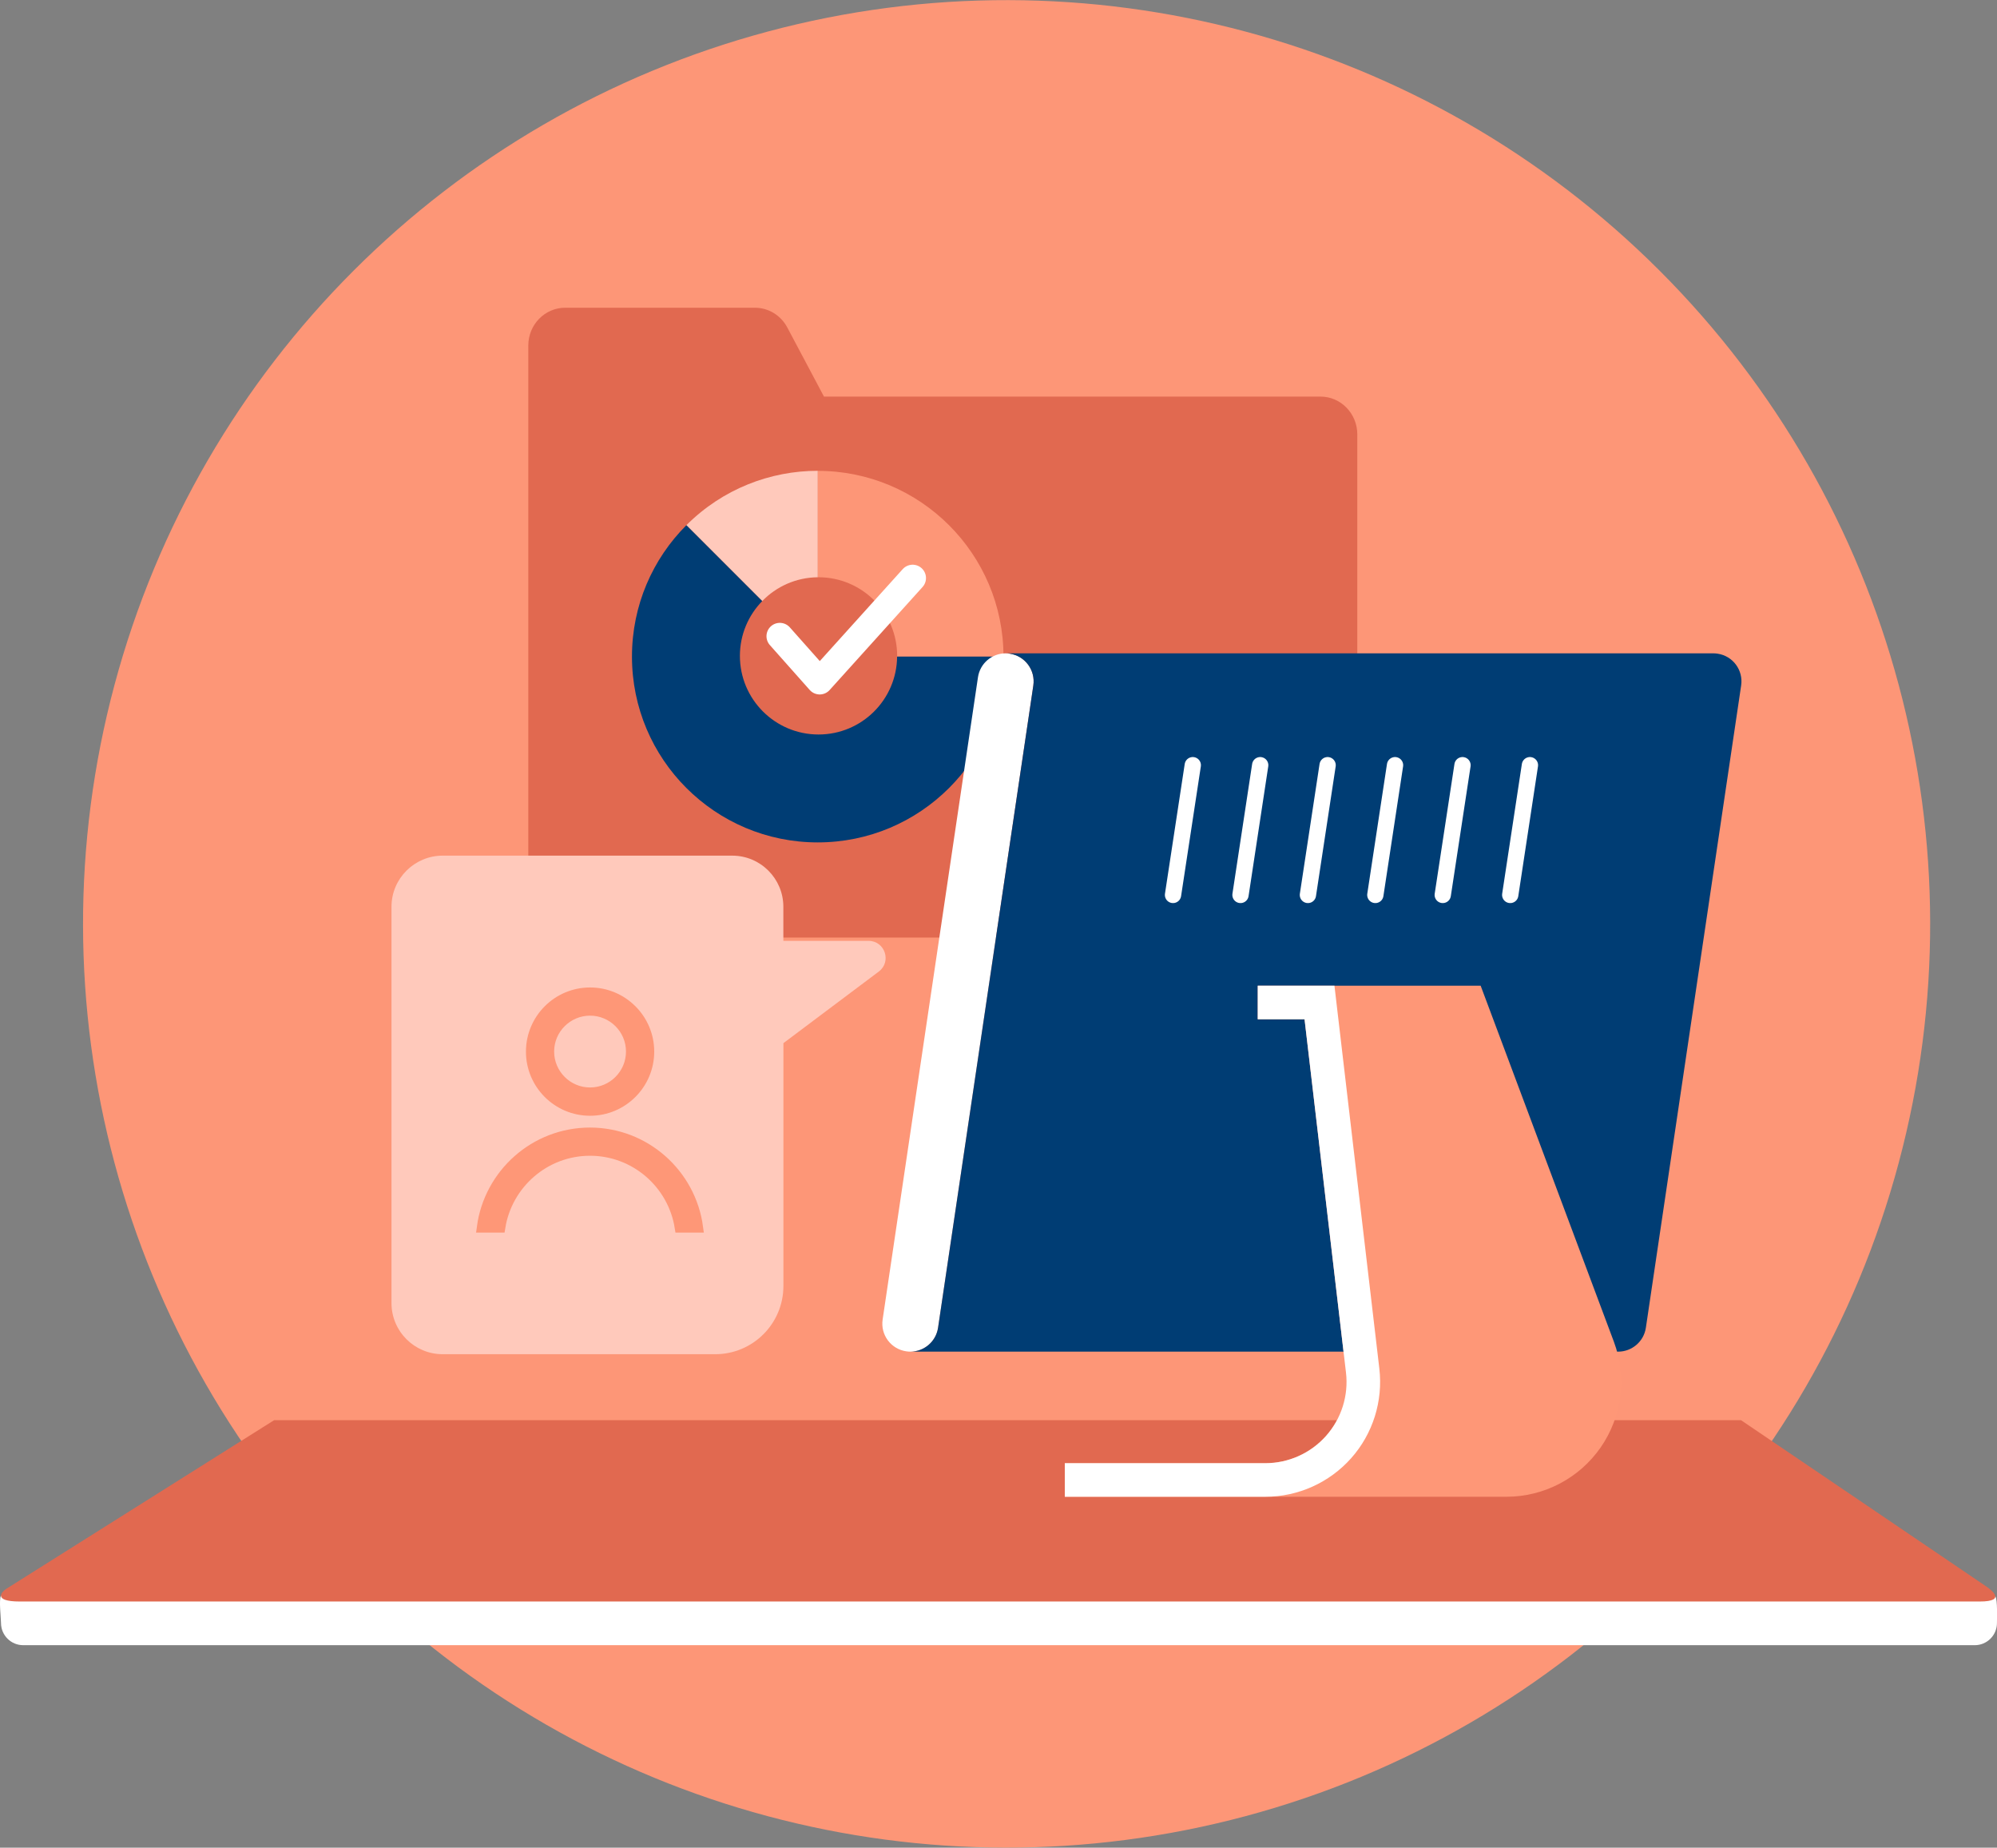 <?xml version="1.0" encoding="utf-8"?>
<!-- Generator: Adobe Illustrator 23.0.3, SVG Export Plug-In . SVG Version: 6.00 Build 0)  -->
<svg version="1.1" id="Calque_1" xmlns="http://www.w3.org/2000/svg" xmlns:xlink="http://www.w3.org/1999/xlink" x="0px" y="0px"
	 viewBox="0 0 374.11 346.07" style="enable-background:new 0 0 374.11 346.07;" xml:space="preserve">
<rect x="0" y="0" width="374.11" height="346.07" fill="#808080" stroke="none"/>
<style type="text/css">
	.st0{fill:#FD9677;}
	.st1{fill:#FFFFFF;}
	.st2{fill:#E16950;}
	.st3{fill:#003D74;}
	.st4{fill:#FFC9BB;}
	.st5{fill:none;stroke:#FFFFFF;stroke-width:5;stroke-linecap:round;stroke-linejoin:round;stroke-miterlimit:10;}
	.st6{fill:#FE9777;stroke:#FE9777;stroke-width:2;stroke-miterlimit:10;}
	.st7{fill:#FE9777;}
	.st8{fill:none;stroke:#FFFFFF;stroke-width:3.052;stroke-linecap:round;stroke-linejoin:round;stroke-miterlimit:10;}
</style>
<g>
	
		<ellipse transform="matrix(0.707 -0.707 0.707 0.707 -67.114 184.048)" class="st0" cx="188.61" cy="173.04" rx="173.04" ry="173.04"/>
	<g>
		<path class="st1" d="M0.19,298.87c-0.43,0.65,0,4.28,0,5.11c0,2.3,1.86,4.16,4.16,4.16h365.59c2.3,0,4.16-1.86,4.16-4.16
			c0-0.84,0.13-4.32-0.3-4.97L0.19,298.87z"/>
		<path class="st2" d="M51.35,266c0,0-49.44,31.14-50.18,31.59c-0.74,0.45-2.71,2.37,2.54,2.37c5.24,0,361.91,0,367.15,0
			c5.25,0,1.98-2.29,1.34-2.75c-0.64-0.46-46.04-31.21-46.04-31.21H51.35z"/>
	</g>
	<g>
		<path class="st2" d="M141.43,57.64h-35.56c-3.81,0-6.9,3.17-6.9,7.08v103.81c0,1.88,0.73,3.68,2.02,5.01
			c1.29,1.33,3.05,2.07,4.88,2.07c0,0,0,0,0,0l141.5-0.02c3.81,0,6.9-3.17,6.9-7.08V81.36c0-3.91-3.09-7.08-6.9-7.08h-93.01
			l-6.87-12.94C146.28,59.06,143.96,57.64,141.43,57.64L141.43,57.64z"/>
	</g>
	<g>
		<g>
			<polygon class="st3" points="190.52,122.98 190.52,122.99 190.52,122.98 			"/>
			<g>
				<path class="st0" d="M153.34,108.12c8.13,0,14.73,6.59,14.73,14.73c0,0.05-0.01,0.09-0.01,0.14h19.93
					c0-19.23-15.58-34.8-34.8-34.8v19.94C153.24,108.12,153.29,108.12,153.34,108.12z"/>
				<path class="st4" d="M153.19,108.12V88.18c-8.91,0-17.81,3.4-24.61,10.19l14.21,14.21
					C145.43,109.86,149.11,108.16,153.19,108.12z"/>
				<path class="st3" d="M153.34,137.57c-8.13,0-14.73-6.59-14.73-14.73c0-3.99,1.6-7.61,4.18-10.26l-14.21-14.21
					c-6.3,6.3-10.19,15-10.19,24.61c0,0,0,0,0,0c0,19.22,15.58,34.8,34.8,34.8c19.22,0,34.8-15.58,34.8-34.8h-19.93
					C167.99,131.05,161.43,137.57,153.34,137.57z"/>
			</g>
		</g>
		<polyline class="st5" points="146.09,119.16 153.56,127.57 170.97,108.27 		"/>
	</g>
	<g>
		<g>
			<path class="st4" d="M73.34,169.84v74.22c0,5.29,4.29,9.58,9.58,9.58h51.07c7.05,0,12.77-5.72,12.77-12.77v-45.49l17.87-13.41
				c2.45-1.84,1.15-5.75-1.92-5.75h-15.96v-6.38c0-5.29-4.29-9.58-9.58-9.58H82.92C77.63,160.27,73.34,164.56,73.34,169.84z"/>
		</g>
		<g>
			<path class="st6" d="M110.54,207.98c6.08,0,11.02-4.94,11.02-11.02c0-6.07-4.94-11.01-11.02-11.01
				c-6.07,0-11.01,4.94-11.01,11.01C99.52,203.04,104.46,207.98,110.54,207.98z M110.54,189.23c4.26,0,7.73,3.47,7.73,7.72
				c0,4.27-3.47,7.73-7.73,7.73c-4.26,0-7.73-3.47-7.73-7.73C102.81,192.7,106.28,189.23,110.54,189.23z"/>
			<path class="st6" d="M93.67,229.86c1.31-8.14,8.36-14.39,16.86-14.39c8.5,0,15.56,6.24,16.86,14.39h3.32
				c-1.34-9.96-9.87-17.67-20.19-17.67c-10.32,0-18.85,7.71-20.19,17.67H93.67z"/>
		</g>
	</g>
	<g>
		<g>
			<g>
				<g>
					<path class="st1" d="M193.58,128.39l-17.85,120.3c-0.39,2.6-2.63,4.47-5.18,4.47c-0.26,0-0.52-0.02-0.78-0.06
						c-2.87-0.42-4.85-3.09-4.42-5.96l17.86-120.3c0.39-2.6,2.62-4.47,5.18-4.47c0.26,0,0.52,0.02,0.78,0.06
						C192.03,122.85,194,125.52,193.58,128.39z"/>
				</g>
				<path class="st3" d="M326.18,128.39l-17.85,120.3c-0.39,2.6-2.63,4.47-5.18,4.47h-132.6c2.55,0,4.79-1.87,5.18-4.47l17.85-120.3
					c0.42-2.87-1.55-5.53-4.42-5.96c-0.26-0.04-0.52-0.06-0.78-0.06h132.6c0.26,0,0.52,0.02,0.78,0.06
					C324.63,122.85,326.61,125.52,326.18,128.39z"/>
				<path class="st7" d="M299.87,271.09c-4.02,5.79-10.62,9.25-17.67,9.25h-82.73v-6.29h37.58c4.34,0,8.47-1.86,11.36-5.1
					c2.88-3.25,4.25-7.57,3.74-11.88l-7.76-66.16h-8.77l0.01-6.29h41.75l24.96,66.69C304.81,257.91,303.88,265.3,299.87,271.09z"/>
				<path class="st1" d="M237.05,280.34h-37.57v-6.29h37.57c4.34,0,8.48-1.86,11.36-5.1c2.88-3.24,4.25-7.57,3.74-11.88l-7.76-66.16
					l-8.77,0l0-6.29l14.37,0l8.41,71.72c0.71,6.09-1.21,12.21-5.29,16.79C249.03,277.71,243.18,280.34,237.05,280.34z"/>
			</g>
		</g>
		<g>
			<line class="st8" x1="223.45" y1="143.32" x2="219.75" y2="167.62"/>
			<line class="st8" x1="286.61" y1="143.32" x2="282.92" y2="167.62"/>
			<line class="st8" x1="273.98" y1="143.32" x2="270.28" y2="167.62"/>
			<line class="st8" x1="261.34" y1="143.32" x2="257.65" y2="167.62"/>
			<line class="st8" x1="248.71" y1="143.32" x2="245.02" y2="167.62"/>
			<line class="st8" x1="236.08" y1="143.32" x2="232.39" y2="167.62"/>
		</g>
	</g>
</g>
</svg>
